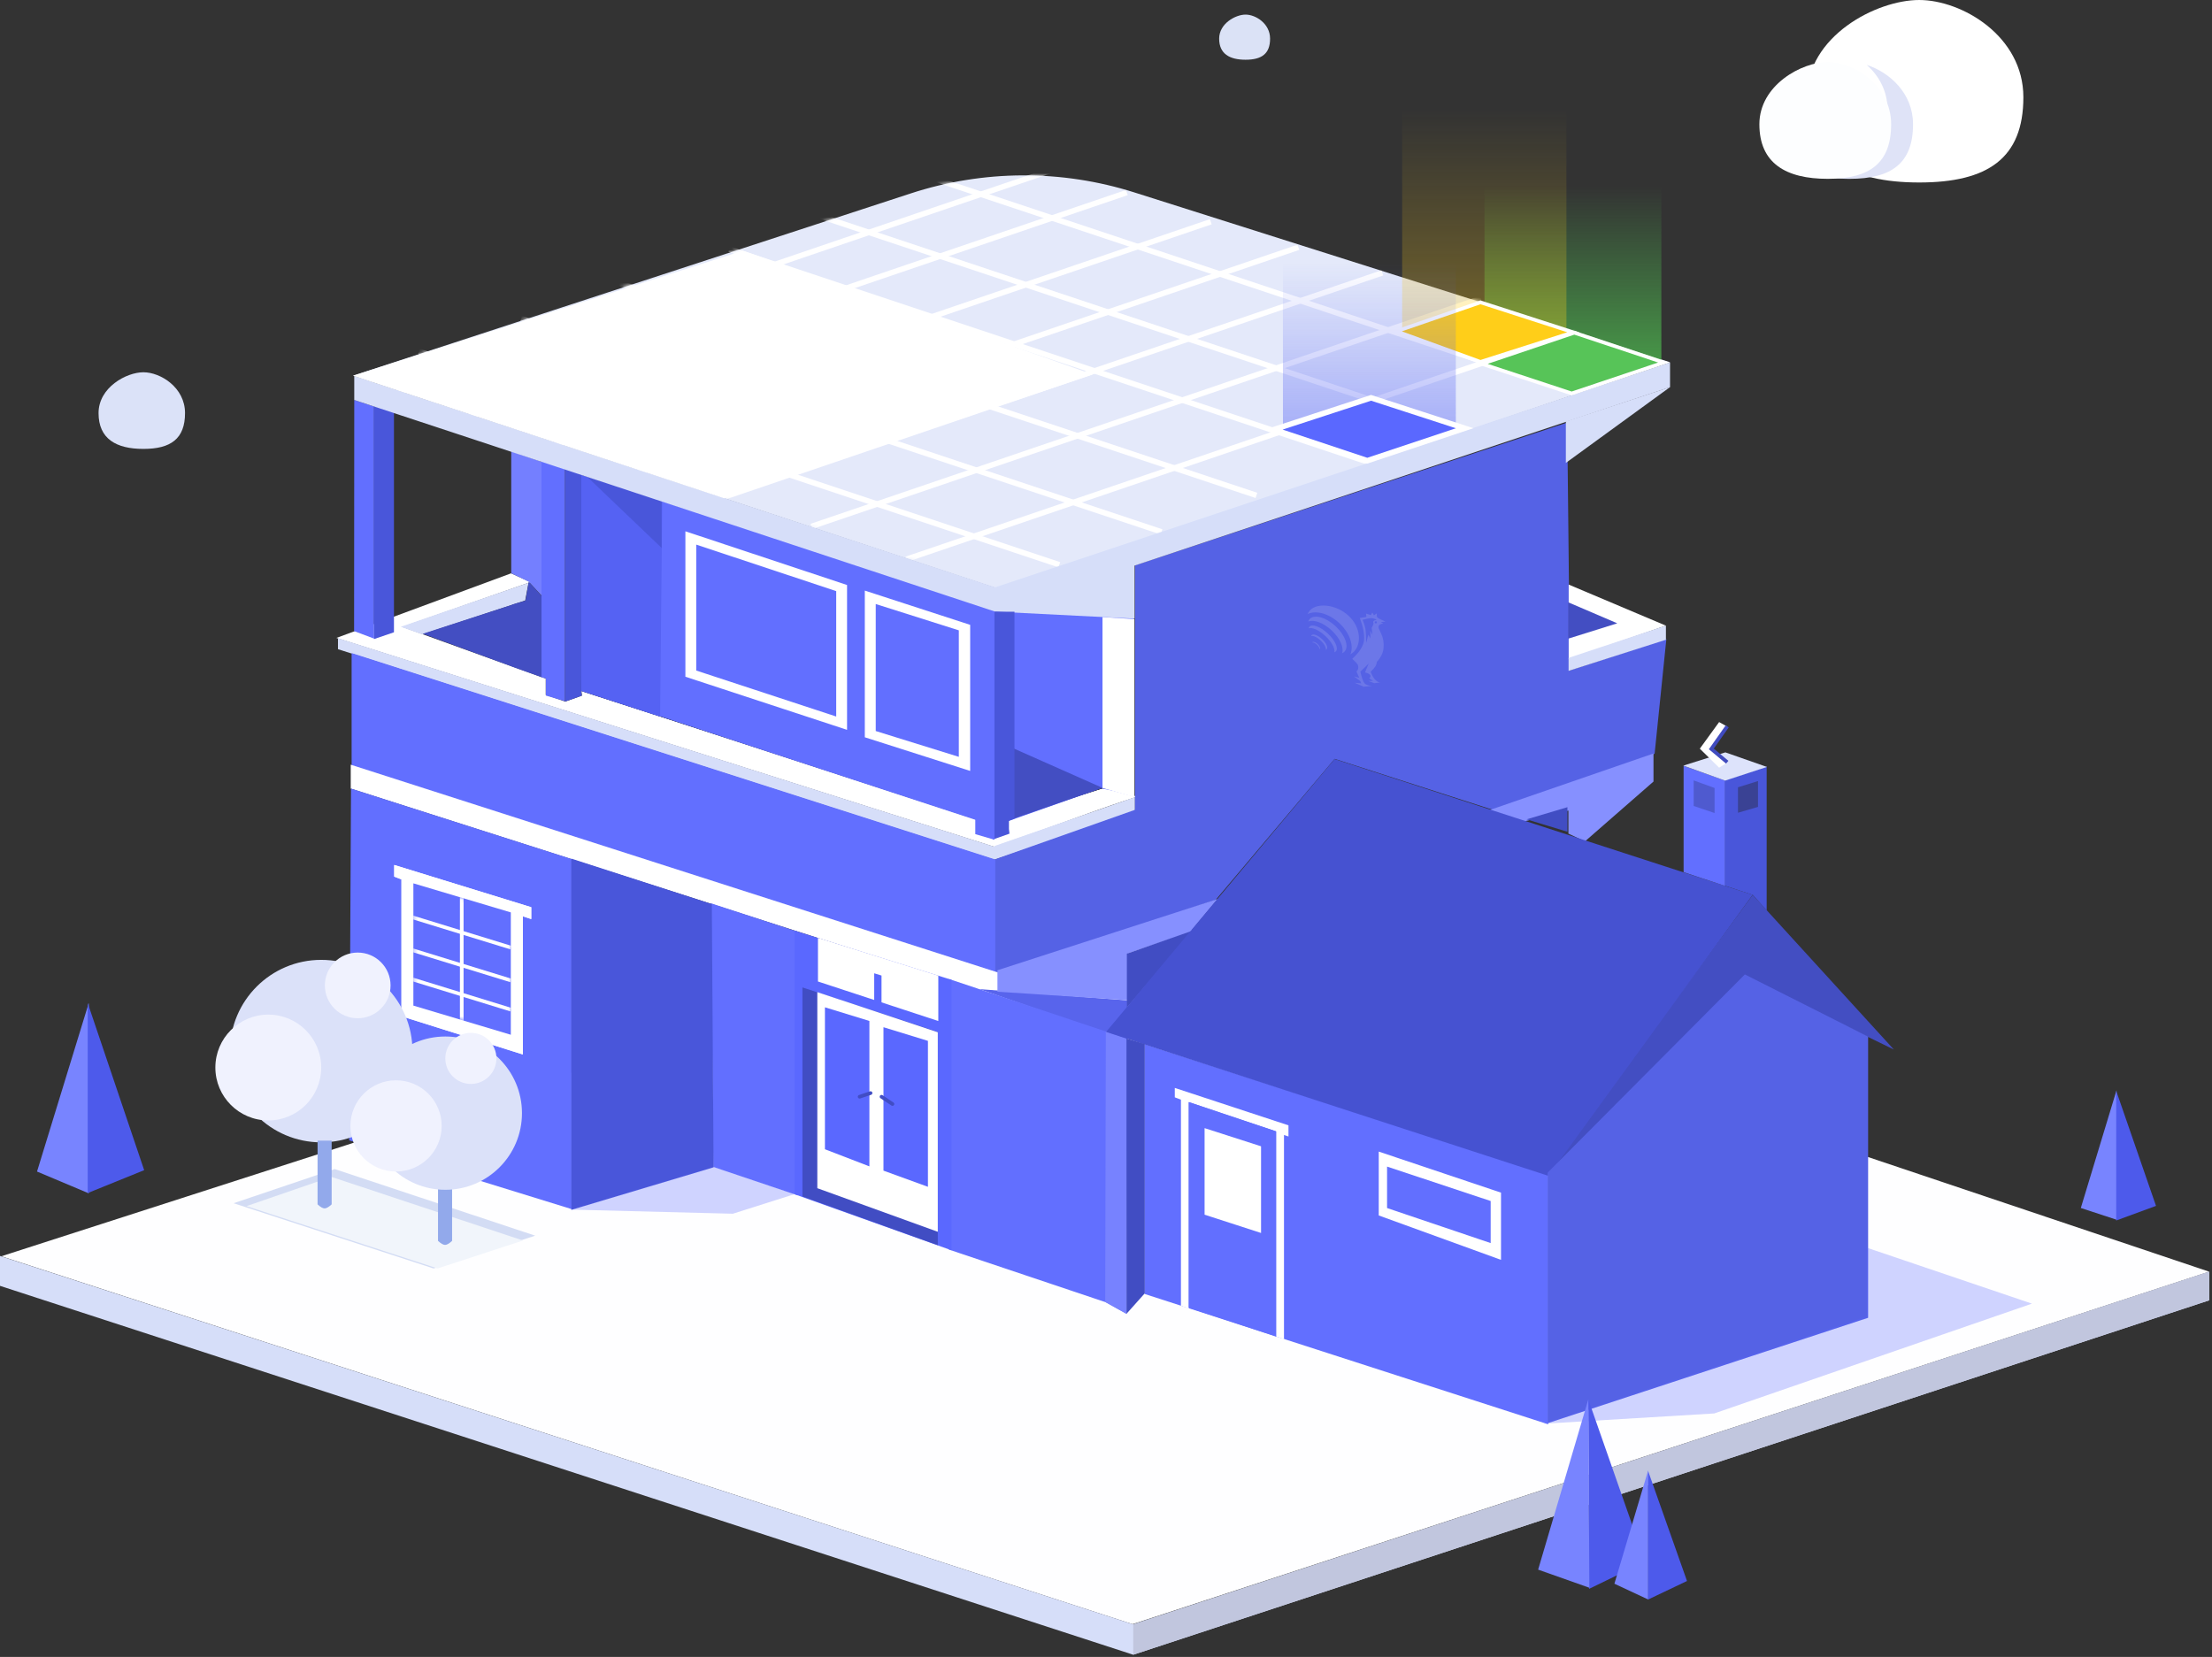<?xml version="1.0" encoding="UTF-8"?>
<svg width="606px" height="454px" viewBox="0 0 606 454" version="1.1" xmlns="http://www.w3.org/2000/svg" xmlns:xlink="http://www.w3.org/1999/xlink">
    <rect x="0" y="0" width="606" height="454" fill="#333333" stroke="none"/>
    <!-- Generator: Sketch 51.3 (57544) - http://www.bohemiancoding.com/sketch -->
    <title>HOUSE ISOMETRIC</title>
    <desc>Created with Sketch.</desc>
    <defs>
        <radialGradient cx="55.145%" cy="-33.91%" fx="55.145%" fy="-33.91%" r="107.836%" gradientTransform="translate(0.551,-0.339),scale(0.639,1),rotate(101.691),translate(-0.551,0.339)" id="radialGradient-1">
            <stop stop-color="#444545" offset="0%"></stop>
            <stop stop-color="#1F2125" offset="100%"></stop>
        </radialGradient>
        <polygon id="path-2" points="67.731 121.56 67.731 180.445 179.279 216.773 212.279 206.322 216.734 208.137 216.734 158.017 180.697 158.017"></polygon>
        <path d="M0.738,54.929 L153.494,5.002 C173.391,-1.502 194.828,-1.597 214.783,4.73 L361.514,51.25 L177.672,113.413 L0.738,54.929 Z" id="path-3"></path>
        <polygon id="path-5" points="0.247 0.032 0.247 33.532 26.944 41.521 26.944 7.998"></polygon>
        <linearGradient x1="50%" y1="23.677%" x2="50%" y2="100%" id="linearGradient-7">
            <stop stop-color="#4BAA4C" stop-opacity="0" offset="0%"></stop>
            <stop stop-color="#4AA74B" offset="100%"></stop>
        </linearGradient>
        <linearGradient x1="50%" y1="23.677%" x2="50%" y2="100%" id="linearGradient-8">
            <stop stop-color="#FFCE19" stop-opacity="0" offset="0%"></stop>
            <stop stop-color="#FFCE19" offset="100%"></stop>
        </linearGradient>
        <linearGradient x1="50%" y1="23.677%" x2="50%" y2="100%" id="linearGradient-9">
            <stop stop-color="#5562F2" stop-opacity="0" offset="0%"></stop>
            <stop stop-color="#5663F5" offset="100%"></stop>
        </linearGradient>
    </defs>
    <g id="HOME" stroke="none" stroke-width="1" fill="none" fill-rule="evenodd">
        <g id="01_HOME_15" transform="translate(-720, -144)">
            <g id="SECTION-1">
                <g id="BACK">
                    <g id="HOUSE-ISOMETRIC" transform="translate(720, 144)">
                        <g id="Surface" transform="translate(0, 246)">
                            <polygon id="Path-136" fill="#FEFEFF" points="605.198 102.429 310.277 199.022 0.361 98.216 302.759 0.77"></polygon>
                            <polygon id="Path-165" fill="#D6DEF9" points="3.63797881e-12 98.126 3.63797881e-12 106.321 310.458 207.396 605.232 110.284 605.232 102.444 310.458 199.071"></polygon>
                            <polygon id="Path-165-Copy" fill="#C1C6DE" points="310.458 207.396 605.232 110.284 605.232 102.444 310.458 199.071"></polygon>
                        </g>
                        <g id="Nuages" transform="translate(27, 0)">
                            <path d="M314.238,16.367 C318.656,16.367 320.95,14.73 320.95,10.588 C320.95,6.446 316.99,4 314.238,4 C311.485,4 307,6.446 307,10.588 C307,14.73 309.82,16.367 314.238,16.367 Z" id="Oval-2" fill="#DBE2F6"></path>
                            <path d="M12.291,123 C19.793,123 23.689,120.22 23.689,113.187 C23.689,106.153 16.965,102 12.291,102 C7.616,102 0,106.153 0,113.187 C0,120.22 4.788,123 12.291,123 Z" id="Oval-2-Copy-4" fill="#DBE2F8"></path>
                            <g id="Group-48" transform="translate(455, 0)">
                                <path d="M43.779,50 C62.568,50 72.323,43.382 72.323,26.635 C72.323,9.888 55.485,0 43.779,0 C32.073,1.20827468e-15 13,9.888 13,26.635 C13,43.382 24.99,50 43.779,50 Z" id="Oval-2-Copy-2" fill="#FFFFFF"></path>
                                <path d="M9.363,44.01 C11.801,44.685 14.611,45 17.728,45 C29.161,45 35.097,40.765 35.097,30.046 C35.097,24.859 32.697,20.7 29.414,17.789 C35.639,19.795 42.097,25.537 42.097,34.046 C42.097,44.765 36.161,49 24.728,49 C17.914,49 12.569,47.495 9.363,44.01 Z" id="Combined-Shape" fill="#DFE3F7"></path>
                                <path d="M18.728,49 C30.161,49 36.097,44.765 36.097,34.046 C36.097,23.328 25.851,17 18.728,17 C11.606,17 0,23.328 0,34.046 C0,44.765 7.296,49 18.728,49 Z" id="Oval-2-Copy-5" fill="#FDFEFF"></path>
                            </g>
                        </g>
                        <g id="Maison-1" transform="translate(92, 9)">
                            <polygon id="Path-99" fill="#FFFFFF" points="0.159 165.793 48.019 148.09 53.318 150.503 18.25 162.771 57.513 176.938 57.513 181.383 62.856 183.231 67.441 181.594 67.273 180.36 180.578 216.814 211.725 206.943 219.159 209.169 180.578 223.086"></polygon>
                            <polygon id="Path-97" fill="#626FFF" points="5.056 100.587 5.008 163.923 10.484 165.977 10.484 102.361"></polygon>
                            <polygon id="Path-98" fill="#4956DA" points="10.465 102.331 15.93 103.63 15.93 164.244 10.465 166.107"></polygon>
                            <polygon id="Path-99-Copy" fill="#FFFFFF" points="180.451 216.478 210.001 206.978 219.408 209.315 180.451 222.098"></polygon>
                            <polygon id="Path-100" fill="#D6DEF9" points="0.595 165.846 0.595 168.876 180.29 226.527 218.878 213.424 218.878 209.469 180.29 222.953"></polygon>
                            <polygon id="Path-100-Copy" fill="#D6DEF9" points="180.49 226.513 218.878 213.424 218.878 209.469 180.49 222.794"></polygon>
                            <polygon id="Path-101" fill="#D6DEF9" points="52.814 150.659 51.881 155.536 23.65 164.819 17.793 162.742"></polygon>
                            <polygon id="Path-103" fill="#4956DA" points="62.834 119.203 67.39 120.905 67.245 180.352 67.39 181.625 62.834 183.231"></polygon>
                            <path d="M48.312,173.658 L23.828,164.654 L48.312,156.696 L48.312,156.633 L51.945,155.569 L52.856,150.399 L56.386,154.306 L56.386,176.563 L48.312,173.678 L48.312,173.658 Z" id="Combined-Shape" fill="#434EC2"></path>
                            <polygon id="Path-106" fill="#747FFF" points="48.059 114.639 48.059 148.075 52.879 150.397 56.743 154.6 56.743 117.646"></polygon>
                            <g id="Path-118">
                                <use fill="url(#radialGradient-1)" xlink:href="#path-2"></use>
                                <use fill-opacity="0.3" fill="#000000" xlink:href="#path-2"></use>
                            </g>
                            <polygon id="Path-118-Copy" fill="#626FFF" points="67.304 121.144 67.304 180.229 180.413 217.329 209.599 206.998 215.417 208.144 216.141 158.017 180.697 158.017"></polygon>
                            <polygon id="Path-118-Copy-2" fill="#626FFF" points="180.8 216.365 209.268 206.655 218.588 209.252 218.588 145.596 180.8 158.017"></polygon>
                            <polygon id="Path-171" fill="#5562F3" points="89.432 128.526 88.845 187.351 67.258 180.357 67.258 121.187"></polygon>
                            <g id="Group-45" transform="translate(68, 121)" fill="#4956DA">
                                <polygon id="Path-107" points="0.852 0.625 21.257 20.135 21.257 7.305"></polygon>
                            </g>
                            <g id="Group-37-Copy" transform="translate(95, 136)">
                                <g id="Line-4-Copy-3" transform="translate(4, 3)"></g>
                                <path d="M0.77,0.576 L45.059,15.291 L45.059,54.975 L0.77,40.424 L0.77,0.576 Z M3.74,4.224 L3.74,38.728 L42.089,51.327 L42.089,16.965 L3.74,4.224 Z" id="Combined-Shape" fill="#FFFFFF"></path>
                                <g id="Group-47" transform="translate(49, 16)" fill="#FFFFFF">
                                    <path d="M0.921,0.821 L29.79,10.208 L29.79,50.234 L0.921,41.012 L0.921,0.821 Z M3.917,4.501 L3.917,39.301 L26.679,46.372 L26.679,11.714 L3.917,4.501 Z" id="Combined-Shape"></path>
                                </g>
                            </g>
                            <polygon id="Path-119" fill="#626FFF" points="4.328 169.945 4.328 200.763 180.929 257.496 180.929 226.589"></polygon>
                            <polygon id="Path-120" fill="#5562E5" points="180.667 226.421 180.667 257.66 241.031 237.582 273.642 198.927 317.001 212.891 361.3 197.519 364.52 166.076 338.081 174.669 337.352 106.79 218.941 145.895 218.941 209.21 218.941 212.891"></polygon>
                            <path d="M267.667,166.008 C267.683,165.963 267.707,165.925 267.741,165.896 C267.975,165.692 268.563,165.985 269.054,166.551 C269.546,167.116 269.754,167.74 269.52,167.944 C269.486,167.973 269.445,167.992 269.397,168.002 C269.492,167.732 269.279,167.205 268.858,166.721 C268.438,166.237 267.947,165.953 267.667,166.008 Z M267.517,164.203 C267.55,164.109 267.601,164.031 267.671,163.97 C268.16,163.545 269.387,164.157 270.412,165.336 C271.438,166.516 271.873,167.817 271.384,168.243 C271.313,168.304 271.227,168.344 271.128,168.363 C271.326,167.802 270.881,166.702 270.002,165.691 C269.125,164.682 268.101,164.088 267.517,164.203 Z M267.071,162.004 C267.129,161.84 267.218,161.702 267.34,161.595 C268.196,160.852 270.343,161.922 272.136,163.986 C273.93,166.051 274.691,168.327 273.836,169.07 C273.712,169.178 273.561,169.248 273.388,169.282 C273.734,168.299 272.956,166.375 271.419,164.606 C269.885,162.841 268.093,161.803 267.071,162.004 Z M267.143,160.157 C267.258,159.907 267.416,159.691 267.618,159.515 C269.033,158.284 272.1,159.495 274.468,162.22 C276.835,164.944 277.607,168.151 276.192,169.382 C275.986,169.561 275.746,169.688 275.479,169.766 C276.166,168.27 275.309,165.581 273.28,163.246 C271.256,160.916 268.721,159.693 267.143,160.157 Z M267.174,158.124 C267.38,157.756 267.643,157.428 267.964,157.149 C270.213,155.193 275.332,156.321 278.326,159.767 C281.32,163.213 281.056,167.672 278.807,169.628 C278.48,169.913 278.11,170.13 277.708,170.284 C278.946,168.073 278.136,164.432 275.569,161.478 C273.011,158.533 269.535,157.223 267.174,158.124 Z M288.196,162.389 L286.914,162.389 L287.521,162.871 C286.438,162.871 285.996,163.277 286.193,164.089 C286.49,165.306 287.458,166.741 286.914,169.538 C286.663,170.827 285.928,172.017 284.709,173.107 C284.597,173.567 284.431,173.949 284.21,174.253 C283.989,174.557 283.491,175.023 282.715,175.651 C283.05,176.853 283.456,177.697 283.933,178.182 C284.41,178.668 284.845,178.89 285.238,178.849 L283.359,178.849 L281.845,178.086 L283.128,178.182 L282.116,177.359 C282.495,177.177 282.633,176.922 282.531,176.592 C282.429,176.262 281.975,175.949 281.169,175.651 L282.413,173.342 L279.93,175.323 C280.115,176.955 280.361,178.021 280.669,178.523 C280.977,179.025 281.659,179.357 282.715,179.519 L280.406,179.519 L278.059,178.182 L279.811,178.523 L279.634,177.893 L278.059,176.45 L279.452,176.967 L278.859,175.149 C279.368,174.814 279.565,174.265 279.452,173.501 C279.398,173.143 278.934,172.511 278.059,171.605 C280.309,169.938 281.571,168.303 281.845,166.702 C282.119,165.101 281.939,163.091 281.303,160.673 L283.128,160.572 L283.128,159.65 L284.412,160.204 L284.87,159.528 L285.238,160.351 L286.059,159.903 C285.97,160.439 285.97,160.784 286.059,160.939 C286.149,161.094 286.377,161.295 286.746,161.542 L288.196,162.389 Z M285.545,162.603 C285.705,162.603 285.836,162.474 285.836,162.314 C285.836,162.154 285.705,162.025 285.545,162.025 C285.384,162.025 285.254,162.154 285.254,162.314 C285.254,162.474 285.384,162.603 285.545,162.603 Z M285.856,161.672 C285.299,161.251 284.733,161.035 284.158,161.025 C283.584,161.015 282.869,161.093 282.014,161.257 C282.38,162.518 282.556,163.513 282.543,164.243 C282.53,164.972 282.459,166.102 282.329,167.632 L283.164,165.458 L283.607,166.557 L283.793,164.446 L284.255,165.589 C284.285,165.15 284.286,164.559 284.256,163.817 C284.243,163.496 285.019,162.869 284.864,162.375 C284.721,161.918 285.051,161.684 285.856,161.672 Z" id="Combined-Shape" fill="#FFFFFF" fill-rule="nonzero" opacity="0.136" transform="translate(277.633, 167.856) rotate(-6) translate(-277.633, -167.856) "></path>
                            <g id="Group-49" transform="translate(4, 39)">
                                <g id="Line-10-+-Line-10-Copy-6-+-Line-10-Copy-7-+-Line-10-Copy-8-+-Line-10-Copy-9-+-Line-10-Copy-10-+-Line-10-Copy-11-+-Line-10-Copy-12-+-Line-10-Copy-+-Line-10-Copy-2-+-Line-10-Copy-3-+-Line-10-Copy-4-+-Line-10-Copy-5-Mask">
                                    <mask id="mask-4" fill="white">
                                        <use xlink:href="#path-3"></use>
                                    </mask>
                                    <use id="Mask" fill="#E4E9FA" xlink:href="#path-3"></use>
                                    <polygon id="Line-10" fill="#FFFFFF" fill-rule="nonzero" mask="url(#mask-4)" points="194.449 106.026 193.974 107.449 18.551 48.974 19.026 47.551"></polygon>
                                    <polygon id="Line-10-Copy-6" fill="#FFFFFF" fill-rule="nonzero" mask="url(#mask-4)" points="152.532 105.952 152.048 104.532 335.468 42.048 335.952 43.468"></polygon>
                                    <polygon id="Line-10-Copy-7" fill="#FFFFFF" fill-rule="nonzero" mask="url(#mask-4)" points="126.532 96.952 126.048 95.532 309.468 33.048 309.952 34.468"></polygon>
                                    <polygon id="Line-10-Copy-8" fill="#FFFFFF" fill-rule="nonzero" mask="url(#mask-4)" points="99.532 89.952 99.048 88.532 282.468 26.048 282.952 27.468"></polygon>
                                    <polygon id="Line-10-Copy-9" fill="#FFFFFF" fill-rule="nonzero" mask="url(#mask-4)" points="76.532 82.952 76.048 81.532 259.468 19.048 259.952 20.468"></polygon>
                                    <polygon id="Line-10-Copy-10" fill="#FFFFFF" fill-rule="nonzero" mask="url(#mask-4)" points="52.532 75.952 52.048 74.532 235.468 12.048 235.952 13.468"></polygon>
                                    <polygon id="Line-10-Copy-11" fill="#FFFFFF" fill-rule="nonzero" mask="url(#mask-4)" points="29.532 67.952 29.048 66.532 212.468 4.048 212.952 5.468"></polygon>
                                    <polygon id="Line-10-Copy-12" fill="#FFFFFF" fill-rule="nonzero" mask="url(#mask-4)" points="8.532 61.952 8.048 60.532 191.468 -1.952 191.952 -0.532"></polygon>
                                    <polygon id="Line-10-Copy" fill="#FFFFFF" fill-rule="nonzero" mask="url(#mask-4)" points="222.449 97.026 221.974 98.449 46.551 39.974 47.026 38.551"></polygon>
                                    <polygon id="Line-10-Copy-2" fill="#FFFFFF" fill-rule="nonzero" mask="url(#mask-4)" points="248.449 87.026 247.974 88.449 72.551 29.974 73.026 28.551"></polygon>
                                    <polygon id="Line-10-Copy-3" fill="#FFFFFF" fill-rule="nonzero" mask="url(#mask-4)" points="279.449 78.026 278.974 79.449 103.551 20.974 104.026 19.551"></polygon>
                                    <polygon id="Line-10-Copy-4" fill="#FFFFFF" fill-rule="nonzero" mask="url(#mask-4)" points="304.449 69.026 303.974 70.449 128.551 11.974 129.026 10.551"></polygon>
                                    <polygon id="Line-10-Copy-5" fill="#FFFFFF" fill-rule="nonzero" mask="url(#mask-4)" points="336.449 59.026 335.974 60.449 160.551 1.974 161.026 0.551"></polygon>
                                </g>
                            </g>
                            <polygon id="Path-95" fill="#D6DEF9" points="336.98 106.468 336.98 117.836 365.554 97.043"></polygon>
                            <polygon id="Path-122" fill="#FFFFFF" points="337.759 151.171 364.379 162.421 337.759 171.631"></polygon>
                            <polygon id="Path-121" fill="#434EC2" points="337.608 166 351.065 161.786 337.608 156.018"></polygon>
                            <polygon id="Path-123" fill="#D6DEF9" points="337.73 171.252 337.73 174.82 364.396 166.289 364.396 162.398"></polygon>
                            <polygon id="Path-124" fill="#FFFFFF" points="4.088 200.523 4.088 207.075 181.666 263.866 181.666 257.548"></polygon>
                            <polygon id="Path" fill="#5864EC" points="216.81 276.111 216.81 265.092 176.316 262.015"></polygon>
                            <polygon id="Path-Copy" fill="#626FFF" points="167.937 333.372 211.032 347.85 216.575 350.974 216.575 275.618 211.032 273.645 167.937 259.226"></polygon>
                            <polygon id="Path-176" fill="#7782FF" points="210.951 273.633 216.931 275.664 216.649 350.994 210.782 347.757"></polygon>
                            <polygon id="Path" fill="#626FFF" points="102.764 238.494 126.554 246.272 126.554 318.53 103.415 310.732"></polygon>
                            <polygon id="Path-Copy-2" fill="#5A68FF" points="125.692 245.983 168.69 259.475 168.69 333.583 125.692 318.223"></polygon>
                            <polygon id="Path-125" fill="#8690FF" points="181.259 256.85 181.259 262.727 217.205 265.069 217.205 252.159 234.05 246.428 241.604 237.315"></polygon>
                            <polygon id="Path-128" fill="#626FFF" points="64.583 322.286 3.662 303.46 4.166 207.065 64.583 226.36"></polygon>
                            <polygon id="Path-126" fill="#4956DA" points="64.525 226.26 64.525 322.507 103.494 310.85 103.013 238.704"></polygon>
                            <polygon id="Path-127" fill="#5A68FF" opacity="0.283" points="103.558 310.677 125.743 318.169 108.773 323.557 64.551 322.436"></polygon>
                            <polygon id="Path-129" fill="#FFFFFF" points="16 228 16 231.193 17.983 231.96 17.983 269.45 51.241 279.92 51.241 242.073 53.542 242.819 53.542 239.575"></polygon>
                            <polygon id="Path-129-Copy-2" fill="#FFFFFF" points="16 228 16 231.193 17.983 231.96 17.983 269.45 51.241 279.92 51.241 242.073 53.542 242.819 53.542 239.575"></polygon>
                            <g id="Line-3-Copy-+-Line-6-Copy-+-Line-6-Copy-2-+-Line-6-Copy-3-Mask" transform="translate(21, 233)">
                                <mask id="mask-6" fill="white">
                                    <use xlink:href="#path-5"></use>
                                </mask>
                                <use id="Mask" fill="#626FFF" xlink:href="#path-5"></use>
                                <polygon id="Line-3-Copy" fill="#FFFFFF" fill-rule="nonzero" mask="url(#mask-6)" points="13 3 14 3 14 38 13 38"></polygon>
                                <polygon id="Line-6-Copy" fill="#FFFFFF" fill-rule="nonzero" mask="url(#mask-6)" points="-0.125 26.831 0.169 25.875 27.125 34.169 26.831 35.125"></polygon>
                                <polygon id="Line-6-Copy-2" fill="#FFFFFF" fill-rule="nonzero" mask="url(#mask-6)" points="-0.125 18.831 0.169 17.875 27.125 26.169 26.831 27.125"></polygon>
                                <polygon id="Line-6-Copy-3" fill="#FFFFFF" fill-rule="nonzero" mask="url(#mask-6)" points="-0.125 9.831 0.169 8.875 27.125 17.169 26.831 18.125"></polygon>
                            </g>
                            <polygon id="Path-146" fill="#FFFFFF" points="132.09 247.958 132.09 259.93 165.059 270.756 165.059 258.324"></polygon>
                            <polygon id="Line-7" fill="#5A68FF" fill-rule="nonzero" points="147.5 257.678 149.5 258.296 149.5 269.5 147.5 269.5"></polygon>
                            <polygon id="Path-147" fill="#414DC3" points="164.919 332.178 127.834 318.826 127.834 261.551 164.919 273.745"></polygon>
                            <polygon id="Path-147-Copy" fill="#FFFFFF" points="164.919 328.507 131.913 316.561 131.913 262.841 164.919 273.829"></polygon>
                            <polygon id="Path-148" fill="#5A68FF" points="150.036 272.454 150.036 311.752 162.216 316.183 162.216 276.196"></polygon>
                            <polygon id="Path-148-Copy" fill="#5A68FF" points="134 267 134 305.892 146.18 310.584 146.18 270.742"></polygon>
                            <path d="M143.658,291.974 C143.396,292.062 143.113,291.92 143.026,291.658 C142.938,291.396 143.08,291.113 143.342,291.026 L146.342,290.026 C146.604,289.938 146.887,290.08 146.974,290.342 C147.062,290.604 146.92,290.887 146.658,290.974 L143.658,291.974 Z" id="Line-8" fill="#414DC4" fill-rule="nonzero"></path>
                            <path d="M149.223,291.916 C148.993,291.763 148.931,291.452 149.084,291.223 C149.237,290.993 149.548,290.931 149.777,291.084 L152.777,293.084 C153.007,293.237 153.069,293.548 152.916,293.777 C152.763,294.007 152.452,294.069 152.223,293.916 L149.223,291.916 Z" id="Line-9" fill="#414DC4" fill-rule="nonzero"></path>
                            <polygon id="Path-160" fill="#8690FF" points="360.99 197.452 360.99 205.144 342.219 221.533 337.683 219.411 337.683 213.092 325.507 216.079 315.69 213.092"></polygon>
                            <polygon id="Path-161" fill="#414DC3" points="326.225 215.499 337.412 218.899 337.412 212.165"></polygon>
                            <polygon id="Path" fill="#626FFF" points="56.35 117.032 56.35 176.564 57.543 176.922 57.543 181.584 62.796 183.129 62.796 119.006"></polygon>
                            <polygon id="Path-103-Copy" fill="#4956DA" points="180 157 184.556 158.702 184.411 218.148 184.556 219.422 180 221.028"></polygon>
                            <polygon id="Path-Copy-3" fill="#626FFF" points="174 155 174 214.531 175.193 214.89 175.193 219.551 180.445 221.096 180.445 156.973"></polygon>
                            <polygon id="Path-166" fill="#D6DEF9" points="5.053 94.009 5.053 100.587 180.623 158.583 218.826 160.509 218.826 145.971 365.522 97.078 365.522 90.295 180.623 151.92"></polygon>
                            <polygon id="Path-144" fill="#414DC3" points="216.717 252.304 216.717 267.099 234.9 245.929"></polygon>
                            <polygon id="Path-172" fill="#434EC2" points="181.35 194.14 181.35 216.796 210.064 206.885"></polygon>
                            <polygon id="Path-173" fill="#4956DA" points="180.643 217.315 185.924 215.32 185.924 161.829 185.924 158.618 180.643 158.618"></polygon>
                            <polygon id="Path-175" fill="#FFFFFF" points="210.039 206.9 218.788 209.44 218.788 160.631 210.039 160.082"></polygon>
                            <polygon id="Mask-Copy-7" fill="#FFFFFF" points="4.738 93.929 111.514 59.68 207.367 93.604 106.387 127.529"></polygon>
                            <g id="Group-51" transform="translate(257, 0)">
                                <polygon id="Path-25-Copy-2" fill="url(#linearGradient-7)" points="57.692 90.69 57.692 24.471 106.145 24.471 106.145 90.25 81.577 98.503"></polygon>
                                <path d="M56.991,90.697 L81.576,98.803 L106.833,90.33 L82.302,82.159 L56.991,90.697 Z" id="Path-94-Copy-8" stroke="#FFFFFF" fill="#57C458"></path>
                                <polygon id="Path-25-Copy-3" fill="url(#linearGradient-8)" opacity="0.358" points="35.137 81.809 35.137 0.014 80.138 0.014 80.138 82.146 56.578 89.699"></polygon>
                                <polygon id="Path-94-Copy-5" stroke="#FFFFFF" fill="#FFCE19" points="33.57 81.779 56.586 73.835 82 82.043 56.586 90.161"></polygon>
                                <polygon id="Path-25" fill="url(#linearGradient-9)" opacity="0.503" points="2.474 108.677 2.474 46.363 49.84 46.363 49.84 108.346 25.608 116.421"></polygon>
                                <polygon id="Path-94-Copy-6" stroke="#FFFFFF" stroke-width="1.5" fill="#5A68FF" points="0 108.7 26.619 100 52.258 108.335 25.585 117.222"></polygon>
                            </g>
                        </g>
                        <g id="Maison-2" transform="translate(303, 197)">
                            <polygon id="Path-162" fill="#626FFF" points="121.144 193.255 10.577 157.542 10.577 89.105 121.144 124.823"></polygon>
                            <polygon id="Path-133" fill="#434EC2" points="177.169 48.198 120.842 124.827 174.827 70.567 215.844 90.573"></polygon>
                            <polygon id="Path-132" fill="#4652D1" points="62.615 10.979 0.02 85.744 121.213 125.186 177.16 48.176"></polygon>
                            <polygon id="Path-134" fill="#5562E5" points="208.791 87.032 208.791 164.074 120.993 192.957 120.993 124.307 175.022 69.994"></polygon>
                            <polygon id="Path-135" fill="#5A68FF" opacity="0.283" points="208.453 144.87 253.669 160.195 166.633 190.281 119.891 193.095 208.453 163.675"></polygon>
                            <polygon id="Path-149" fill="#FFFFFF" points="48.763 113.981 49.991 114.395 49.991 111.341 18.848 101.089 18.848 103.666 20.529 104.306 20.529 160.773 22.711 161.566 22.711 104.962 46.519 112.975 46.519 169.148 48.763 169.966"></polygon>
                            <polygon id="Path-150" fill="#626FFF" points="22.647 161.319 46.645 169.244 46.645 112.999 22.647 104.978"></polygon>
                            <polygon id="Path-151" fill="#FFFFFF" points="27.009 112.105 27.009 135.822 42.479 140.832 42.479 117.083"></polygon>
                            <polygon id="Path-152" fill="#FFFFFF" points="74.721 118.534 74.721 136.032 108.216 148.198 108.216 129.782"></polygon>
                            <polygon id="Path-153" fill="#626FFF" points="77 122.642 77 134.002 105.385 143.602 105.385 132.077"></polygon>
                            <polygon id="Path-163" fill="#414DC3" points="10.624 157.365 5.611 162.981 5.611 87.552 10.624 89.057"></polygon>
                            <g id="Group-55" transform="translate(158, 0)">
                                <polygon id="Path-155" fill="#626FFF" points="0.243 12.826 0.243 41.976 11.636 45.741 11.636 16.87"></polygon>
                                <polygon id="Path-158" fill="#4956DA" points="22.998 13.038 22.998 52.444 19.209 48.205 11.587 45.698 11.587 16.782"></polygon>
                                <polygon id="Path-154" fill="#DDE3FB" points="0.171 12.774 11.62 16.889 23.068 13.139 11.677 9.146"></polygon>
                                <polygon id="Path-156" fill="#4F5ACF" points="2.994 16.832 2.994 23.831 8.726 25.768 8.726 18.906"></polygon>
                                <polygon id="Path-157" fill="#3A4294" points="15.134 18.72 15.134 25.694 20.623 24.091 20.623 17.007"></polygon>
                                <polygon id="Path-159" fill="#FFFFFF" points="12.14 11.987 7.801 8.136 12.14 2.053 9.971 0.847 4.682 8.136 9.971 13.342"></polygon>
                                <polyline id="Path-174" stroke="#404BBF" points="12.193 2.021 7.836 8.2 12.193 11.847"></polyline>
                            </g>
                        </g>
                        <g id="Buissons" transform="translate(10, 274)">
                            <g id="Group-29">
                                <polygon id="Path-130" fill="#7884FF" points="14.319 0.817 14.319 52.971 0.143 47.003"></polygon>
                                <polygon id="Path-131" fill="#4D5AEB" points="14.031 0.833 29.499 46.622 14.031 52.894"></polygon>
                            </g>
                            <g id="Group-39" transform="translate(560, 24)">
                                <polygon id="Path-137" fill="#7884FF" points="9.849 0.714 0.062 32.987 9.849 36.199"></polygon>
                                <polygon id="Path-138" fill="#4D5AEB" points="9.758 0.9 20.661 32.411 9.758 36.414"></polygon>
                            </g>
                            <g id="Group-36" transform="translate(411, 109)">
                                <polygon id="Path-141" fill="#4D5AEB" points="14.129 0.423 29.696 44.889 14.34 52.346"></polygon>
                                <polygon id="Path-142" fill="#7884FF" points="14.145 0.406 0.388 47.075 14.423 52.041"></polygon>
                            </g>
                            <g id="Group-31" transform="translate(432, 128)">
                                <polygon id="Path-139" fill="#7884FF" points="9.556 0.791 0.285 31.933 9.556 36.263"></polygon>
                                <polygon id="Path-140" fill="#4D5AEB" points="9.516 1.048 20.173 31.191 9.516 36.268"></polygon>
                            </g>
                        </g>
                        <g id="Arbres" transform="translate(59, 261)">
                            <g id="Group-52" transform="translate(5, 59)">
                                <polygon id="Path-143-Copy" fill="#D3DCF4" points="0 9.681 27.683 0.321 82.63 18.574 54.784 27.556"></polygon>
                                <polygon id="Path-143" fill="#F1F5FB" points="3.529 10.476 26.779 2.458 79.281 19.898 55.875 27.556"></polygon>
                            </g>
                            <g id="Group-42">
                                <circle id="Oval-9-Copy-4" fill="#DBE1F9" cx="29" cy="27" r="25"></circle>
                                <circle id="Oval-9" fill="#F0F2FE" cx="14.5" cy="31.5" r="14.5"></circle>
                                <path d="M28,51.538 L31.859,51.538 L31.859,69 C31.059,69.734 30.416,70.101 29.929,70.101 C29.443,70.101 28.8,69.734 28,69 L28,51.538 Z" id="Rectangle" fill="#92A9EB"></path>
                                <path d="M61,64.724 L64.859,64.724 L64.859,79 C64.059,79.734 63.416,80.101 62.929,80.101 C62.443,80.101 61.8,79.734 61,79 L61,64.724 Z" id="Rectangle-Copy" fill="#92A9EB"></path>
                                <circle id="Oval-9-Copy-5" fill="#DBE1F9" cx="63" cy="44" r="21"></circle>
                                <circle id="Oval-9-Copy" fill="#F0F2FE" cx="39" cy="9" r="9"></circle>
                                <circle id="Oval-9-Copy-2" fill="#F0F2FE" cx="70" cy="29" r="7"></circle>
                                <circle id="Oval-9-Copy-3" fill="#F0F2FE" cx="49.5" cy="47.5" r="12.5"></circle>
                            </g>
                        </g>
                    </g>
                </g>
            </g>
        </g>
    </g>
</svg>